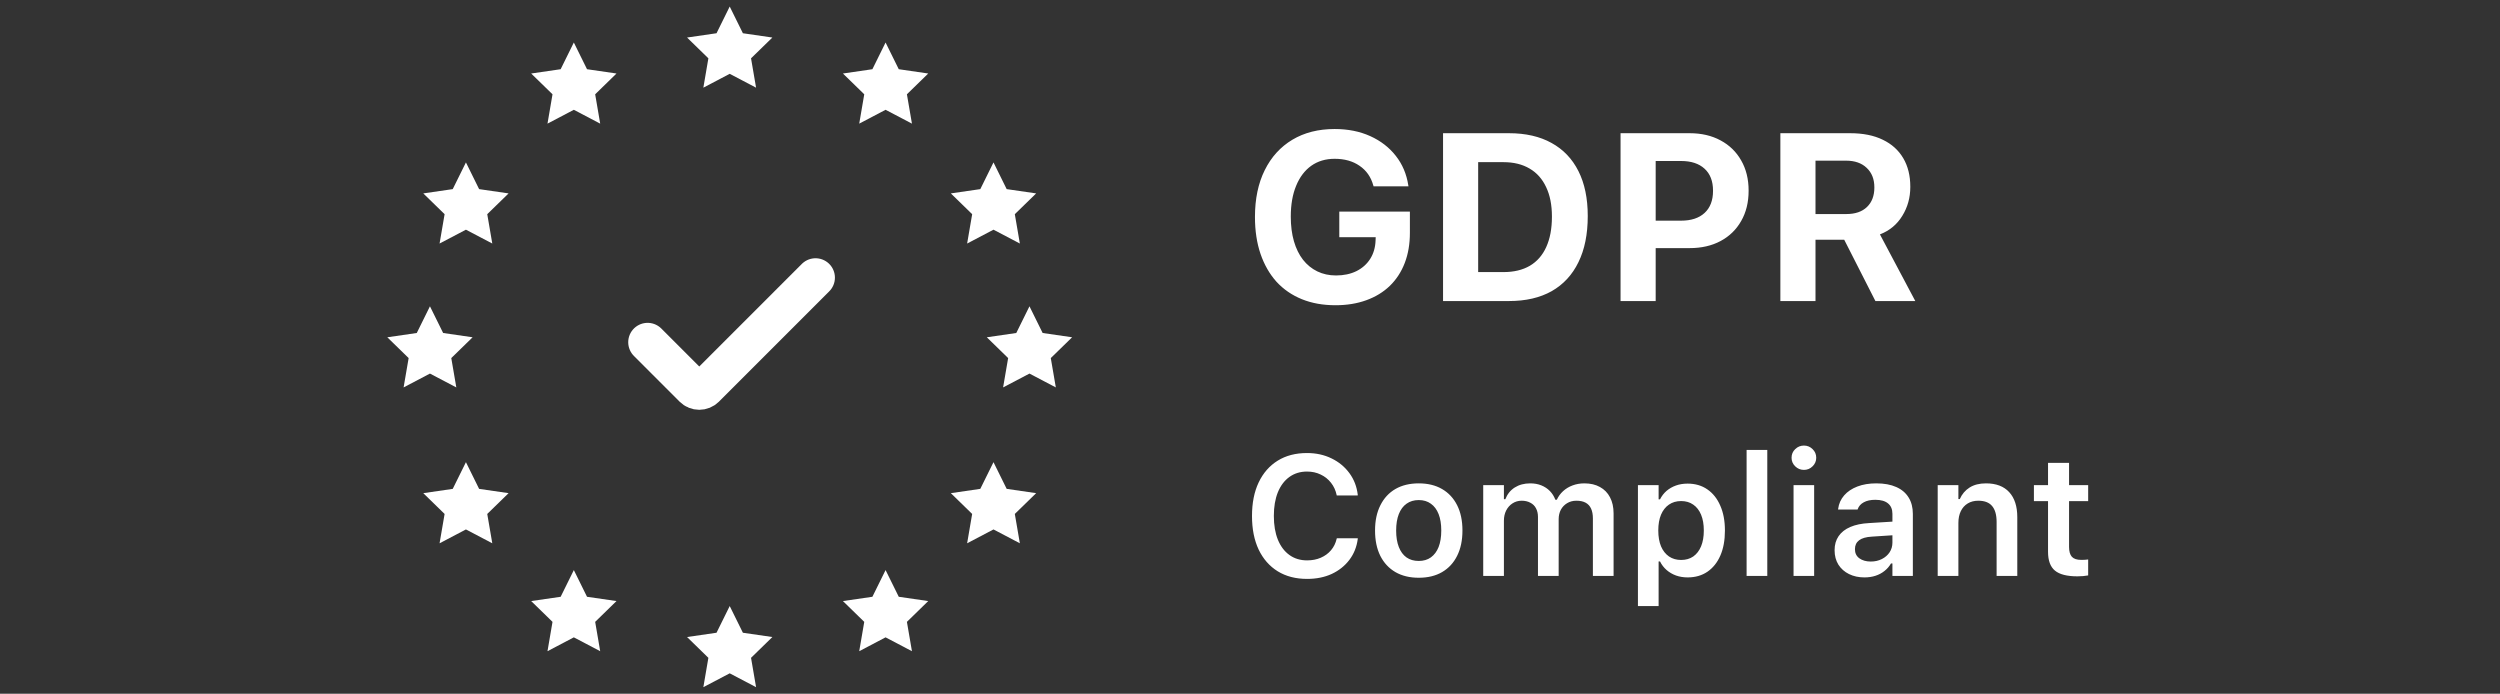 <svg width="191" height="53" viewBox="0 0 191 53" fill="none" xmlns="http://www.w3.org/2000/svg">
<rect x="0" y="0" width="191" height="53" fill="#333333" stroke="none"/>
<path d="M55.75 5.64L53.736 6.698L54.12 4.456L52.491 2.868L54.742 2.54L55.75 0.5L56.757 2.54L59.009 2.868L57.379 4.456L57.764 6.698L55.75 5.64ZM55.75 51.442L53.736 52.5L54.12 50.258L52.491 48.669L54.742 48.342L55.75 46.302L56.757 48.342L59.009 48.669L57.379 50.258L57.764 52.5L55.75 51.442ZM67.658 8.388L65.645 9.446L66.029 7.204L64.399 5.616L66.651 5.288L67.658 3.247L68.665 5.288L70.917 5.616L69.288 7.204L69.673 9.446L67.658 8.388ZM43.841 48.693L41.828 49.752L42.212 47.51L40.582 45.921L42.834 45.594L43.841 43.554L44.848 45.594L47.1 45.921L45.471 47.51L45.855 49.752L43.841 48.693ZM75.903 17.548L73.889 18.606L74.274 16.364L72.644 14.776L74.896 14.449L75.903 12.408L76.91 14.449L79.162 14.776L77.532 16.364L77.917 18.606L75.903 17.548ZM35.597 40.449L33.583 41.508L33.968 39.266L32.338 37.677L34.589 37.35L35.597 35.309L36.604 37.35L38.856 37.677L37.226 39.266L37.611 41.508L35.597 40.449ZM78.651 28.541L76.637 29.599L77.022 27.357L75.392 25.768L77.644 25.441L78.651 23.401L79.658 25.441L81.91 25.768L80.28 27.357L80.665 29.599L78.651 28.541ZM32.848 28.541L30.835 29.599L31.22 27.357L29.59 25.768L31.841 25.441L32.848 23.401L33.856 25.441L36.108 25.768L34.478 27.357L34.863 29.599L32.848 28.541ZM75.903 40.449L73.889 41.507L74.273 39.265L72.644 37.677L74.895 37.349L75.903 35.309L76.91 37.349L79.162 37.677L77.532 39.265L77.917 41.507L75.903 40.449ZM35.597 17.548L33.583 18.606L33.968 16.364L32.338 14.776L34.589 14.449L35.597 12.408L36.604 14.449L38.856 14.776L37.226 16.364L37.611 18.606L35.597 17.548ZM67.658 48.693L65.645 49.752L66.029 47.51L64.399 45.921L66.651 45.594L67.658 43.554L68.665 45.594L70.917 45.921L69.288 47.51L69.673 49.752L67.658 48.693ZM43.841 8.388L41.828 9.446L42.212 7.204L40.582 5.616L42.834 5.288L43.841 3.247L44.848 5.288L47.1 5.616L45.471 7.204L45.855 9.446L43.841 8.388Z" fill="white"/>
<path d="M49.477 26.146L52.969 29.64C53.22 29.891 53.627 29.891 53.879 29.64L62.307 21.211" stroke="white" stroke-width="2.962" stroke-linecap="round"/>
<path d="M102.028 23.32C101.075 23.32 100.218 23.166 99.46 22.858C98.702 22.55 98.056 22.105 97.523 21.525C96.996 20.938 96.59 20.23 96.305 19.401C96.021 18.566 95.879 17.627 95.879 16.584V16.566C95.879 15.191 96.128 14.004 96.625 13.002C97.123 11.995 97.828 11.219 98.74 10.674C99.653 10.129 100.728 9.857 101.966 9.857C102.979 9.857 103.886 10.037 104.686 10.399C105.485 10.76 106.137 11.264 106.641 11.909C107.144 12.549 107.461 13.296 107.592 14.149L107.609 14.238H104.943L104.917 14.158C104.739 13.518 104.389 13.02 103.868 12.665C103.353 12.309 102.719 12.132 101.966 12.132C101.279 12.132 100.684 12.309 100.18 12.665C99.682 13.02 99.297 13.53 99.025 14.193C98.752 14.851 98.616 15.633 98.616 16.539V16.557C98.616 17.25 98.696 17.875 98.856 18.432C99.016 18.983 99.247 19.454 99.549 19.845C99.851 20.23 100.216 20.526 100.642 20.734C101.069 20.941 101.546 21.045 102.073 21.045C102.659 21.045 103.178 20.935 103.628 20.716C104.078 20.491 104.431 20.177 104.686 19.774C104.94 19.371 105.077 18.9 105.094 18.361L105.103 18.121H102.322V16.166H107.716V17.784C107.716 18.637 107.586 19.404 107.325 20.085C107.064 20.767 106.685 21.35 106.187 21.836C105.69 22.316 105.088 22.683 104.383 22.938C103.684 23.192 102.899 23.32 102.028 23.32ZM110.249 23V10.177H115.287C116.561 10.177 117.645 10.425 118.54 10.923C119.435 11.415 120.119 12.132 120.593 13.073C121.067 14.015 121.304 15.156 121.304 16.495V16.513C121.304 17.893 121.067 19.066 120.593 20.032C120.125 20.997 119.443 21.735 118.549 22.245C117.654 22.748 116.567 23 115.287 23H110.249ZM112.932 20.787H114.87C115.658 20.787 116.327 20.627 116.878 20.307C117.429 19.982 117.847 19.505 118.131 18.877C118.421 18.243 118.567 17.47 118.567 16.557V16.539C118.567 15.657 118.418 14.907 118.122 14.291C117.832 13.669 117.411 13.198 116.86 12.878C116.309 12.552 115.646 12.389 114.87 12.389H112.932V20.787ZM125.152 18.956V16.859H128.431C129.201 16.859 129.799 16.664 130.226 16.273C130.658 15.876 130.875 15.313 130.875 14.584V14.566C130.875 13.838 130.658 13.278 130.226 12.887C129.799 12.496 129.201 12.3 128.431 12.3H125.152V10.177H129.088C129.989 10.177 130.777 10.36 131.452 10.727C132.128 11.089 132.652 11.598 133.025 12.256C133.404 12.914 133.594 13.681 133.594 14.558V14.575C133.594 15.458 133.404 16.228 133.025 16.886C132.652 17.544 132.128 18.053 131.452 18.415C130.777 18.776 129.989 18.956 129.088 18.956H125.152ZM123.81 23V10.177H126.494V23H123.81ZM136.02 23V10.177H141.352C142.33 10.177 143.159 10.342 143.84 10.674C144.522 11 145.043 11.468 145.404 12.078C145.766 12.688 145.947 13.417 145.947 14.264V14.282C145.947 15.1 145.742 15.837 145.333 16.495C144.931 17.152 144.362 17.623 143.627 17.908L146.329 23H143.281L140.899 18.317C140.881 18.317 140.86 18.317 140.837 18.317C140.813 18.317 140.789 18.317 140.766 18.317H138.704V23H136.02ZM138.704 16.353H141.068C141.737 16.353 142.259 16.175 142.632 15.819C143.011 15.458 143.201 14.96 143.201 14.327V14.309C143.201 13.687 143.005 13.192 142.614 12.825C142.229 12.457 141.702 12.274 141.032 12.274H138.704V16.353Z" fill="white"/>
<path d="M99.861 44.228C98.994 44.228 98.245 44.034 97.614 43.645C96.988 43.255 96.503 42.703 96.161 41.988C95.822 41.268 95.653 40.416 95.653 39.43V39.417C95.653 38.427 95.822 37.574 96.161 36.859C96.503 36.139 96.988 35.585 97.614 35.196C98.241 34.806 98.987 34.612 99.855 34.612C100.549 34.612 101.175 34.749 101.734 35.024C102.292 35.295 102.747 35.672 103.099 36.154C103.45 36.633 103.661 37.183 103.733 37.805L103.727 37.855H102.127L102.121 37.824C102.045 37.464 101.901 37.151 101.689 36.884C101.478 36.613 101.215 36.404 100.902 36.256C100.589 36.103 100.24 36.027 99.855 36.027C99.339 36.027 98.89 36.165 98.509 36.44C98.128 36.715 97.834 37.106 97.627 37.614C97.424 38.118 97.322 38.717 97.322 39.411V39.423C97.322 40.117 97.424 40.718 97.627 41.226C97.834 41.734 98.128 42.125 98.509 42.4C98.89 42.675 99.341 42.813 99.861 42.813C100.251 42.813 100.6 42.745 100.909 42.61C101.222 42.474 101.482 42.284 101.689 42.039C101.901 41.789 102.045 41.497 102.121 41.163L102.134 41.124H103.733V41.175C103.653 41.785 103.439 42.318 103.092 42.775C102.745 43.232 102.297 43.59 101.747 43.848C101.196 44.102 100.568 44.228 99.861 44.228ZM108.393 44.14C107.703 44.14 107.108 43.996 106.609 43.708C106.11 43.416 105.724 43.001 105.454 42.464C105.187 41.926 105.054 41.283 105.054 40.534V40.522C105.054 39.781 105.189 39.142 105.46 38.605C105.731 38.063 106.114 37.648 106.609 37.36C107.108 37.073 107.703 36.929 108.393 36.929C109.082 36.929 109.675 37.073 110.17 37.36C110.669 37.648 111.054 38.061 111.325 38.598C111.596 39.136 111.731 39.777 111.731 40.522V40.534C111.731 41.283 111.596 41.926 111.325 42.464C111.059 43.001 110.676 43.416 110.176 43.708C109.681 43.996 109.087 44.14 108.393 44.14ZM108.393 42.857C108.757 42.857 109.065 42.766 109.319 42.584C109.577 42.398 109.774 42.134 109.91 41.791C110.045 41.444 110.113 41.027 110.113 40.541V40.528C110.113 40.037 110.045 39.62 109.91 39.277C109.774 38.93 109.577 38.666 109.319 38.484C109.065 38.298 108.757 38.205 108.393 38.205C108.029 38.205 107.718 38.298 107.459 38.484C107.201 38.666 107.005 38.93 106.869 39.277C106.734 39.62 106.666 40.037 106.666 40.528V40.541C106.666 41.027 106.734 41.444 106.869 41.791C107.005 42.138 107.199 42.403 107.453 42.584C107.711 42.766 108.024 42.857 108.393 42.857ZM113.318 44V37.062H114.899V38.141H115.007C115.155 37.756 115.394 37.458 115.724 37.246C116.058 37.035 116.454 36.929 116.911 36.929C117.224 36.929 117.506 36.98 117.755 37.081C118.009 37.183 118.227 37.327 118.409 37.513C118.591 37.699 118.731 37.921 118.828 38.179H118.942C119.057 37.929 119.215 37.712 119.418 37.525C119.626 37.335 119.867 37.189 120.142 37.087C120.421 36.982 120.722 36.929 121.043 36.929C121.509 36.929 121.907 37.022 122.237 37.208C122.571 37.39 122.827 37.652 123.005 37.995C123.187 38.338 123.278 38.748 123.278 39.227V44H121.697V39.614C121.697 39.309 121.651 39.057 121.558 38.858C121.469 38.66 121.331 38.509 121.145 38.408C120.959 38.306 120.724 38.255 120.44 38.255C120.165 38.255 119.926 38.319 119.723 38.446C119.52 38.569 119.361 38.736 119.247 38.947C119.137 39.159 119.082 39.398 119.082 39.665V44H117.501V39.499C117.501 39.241 117.451 39.019 117.349 38.833C117.252 38.647 117.108 38.505 116.917 38.408C116.731 38.306 116.509 38.255 116.251 38.255C115.993 38.255 115.76 38.323 115.553 38.459C115.35 38.59 115.189 38.772 115.07 39.004C114.956 39.233 114.899 39.491 114.899 39.779V44H113.318ZM125.138 46.304V37.062H126.718V38.148H126.826C126.953 37.898 127.118 37.684 127.321 37.506C127.529 37.329 127.768 37.191 128.039 37.094C128.309 36.996 128.608 36.948 128.934 36.948C129.513 36.948 130.015 37.094 130.438 37.386C130.865 37.678 131.195 38.092 131.428 38.63C131.665 39.163 131.784 39.796 131.784 40.528V40.541C131.784 41.277 131.667 41.912 131.435 42.445C131.202 42.978 130.872 43.391 130.444 43.683C130.021 43.97 129.518 44.114 128.934 44.114C128.616 44.114 128.32 44.066 128.045 43.968C127.77 43.867 127.529 43.725 127.321 43.543C127.114 43.361 126.949 43.145 126.826 42.895H126.718V46.304H125.138ZM128.438 42.781C128.798 42.781 129.107 42.692 129.365 42.515C129.623 42.333 129.822 42.075 129.962 41.74C130.102 41.402 130.171 41.002 130.171 40.541V40.528C130.171 40.058 130.102 39.656 129.962 39.322C129.822 38.987 129.623 38.731 129.365 38.554C129.107 38.372 128.798 38.281 128.438 38.281C128.079 38.281 127.768 38.372 127.505 38.554C127.247 38.731 127.046 38.987 126.902 39.322C126.763 39.656 126.693 40.056 126.693 40.522V40.534C126.693 41 126.763 41.402 126.902 41.74C127.046 42.075 127.249 42.333 127.512 42.515C127.774 42.692 128.083 42.781 128.438 42.781ZM133.44 44V34.377H135.021V44H133.44ZM137.027 44V37.062H138.601V44H137.027ZM137.82 35.9C137.562 35.9 137.34 35.809 137.154 35.627C136.968 35.446 136.875 35.227 136.875 34.974C136.875 34.711 136.968 34.491 137.154 34.313C137.34 34.132 137.562 34.041 137.82 34.041C138.078 34.041 138.299 34.132 138.48 34.313C138.667 34.491 138.76 34.711 138.76 34.974C138.76 35.227 138.667 35.446 138.48 35.627C138.299 35.809 138.078 35.9 137.82 35.9ZM142.441 44.114C142.006 44.114 141.614 44.03 141.267 43.86C140.924 43.691 140.653 43.452 140.455 43.143C140.26 42.83 140.163 42.462 140.163 42.039V42.026C140.163 41.615 140.264 41.262 140.467 40.966C140.67 40.665 140.969 40.431 141.362 40.261C141.756 40.092 142.234 39.992 142.797 39.963L145.361 39.804V40.845L143.019 40.998C142.575 41.023 142.247 41.116 142.035 41.277C141.824 41.438 141.718 41.662 141.718 41.95V41.962C141.718 42.259 141.83 42.489 142.054 42.654C142.283 42.819 142.573 42.902 142.924 42.902C143.241 42.902 143.525 42.838 143.774 42.711C144.024 42.584 144.221 42.413 144.365 42.197C144.509 41.977 144.581 41.73 144.581 41.455V39.258C144.581 38.911 144.471 38.647 144.25 38.465C144.03 38.279 143.705 38.185 143.273 38.185C142.913 38.185 142.619 38.249 142.391 38.376C142.162 38.499 142.008 38.674 141.927 38.903L141.921 38.928H140.429L140.436 38.871C140.486 38.482 140.639 38.141 140.893 37.849C141.146 37.557 141.483 37.331 141.902 37.17C142.321 37.009 142.803 36.929 143.349 36.929C143.95 36.929 144.458 37.022 144.873 37.208C145.287 37.39 145.603 37.657 145.818 38.008C146.034 38.355 146.142 38.772 146.142 39.258V44H144.581V43.048H144.473C144.346 43.268 144.181 43.458 143.978 43.619C143.779 43.78 143.55 43.903 143.292 43.987C143.034 44.072 142.75 44.114 142.441 44.114ZM148.04 44V37.062H149.621V38.128H149.729C149.894 37.752 150.143 37.458 150.478 37.246C150.812 37.035 151.229 36.929 151.728 36.929C152.502 36.929 153.095 37.153 153.505 37.602C153.916 38.05 154.121 38.687 154.121 39.512V44H152.541V39.88C152.541 39.339 152.426 38.932 152.198 38.662C151.973 38.391 151.622 38.255 151.144 38.255C150.831 38.255 150.56 38.325 150.332 38.465C150.103 38.605 149.927 38.801 149.805 39.055C149.682 39.309 149.621 39.609 149.621 39.956V44H148.04ZM158.717 44.032C157.921 44.032 157.348 43.886 156.997 43.594C156.645 43.302 156.47 42.824 156.47 42.159V38.287H155.391V37.062H156.47V35.361H158.076V37.062H159.536V38.287H158.076V41.785C158.076 42.127 158.148 42.379 158.292 42.54C158.44 42.697 158.677 42.775 159.002 42.775C159.117 42.775 159.21 42.773 159.282 42.769C159.358 42.76 159.443 42.752 159.536 42.743V43.962C159.426 43.983 159.299 44 159.155 44.013C159.015 44.025 158.869 44.032 158.717 44.032Z" fill="white"/>
</svg>
